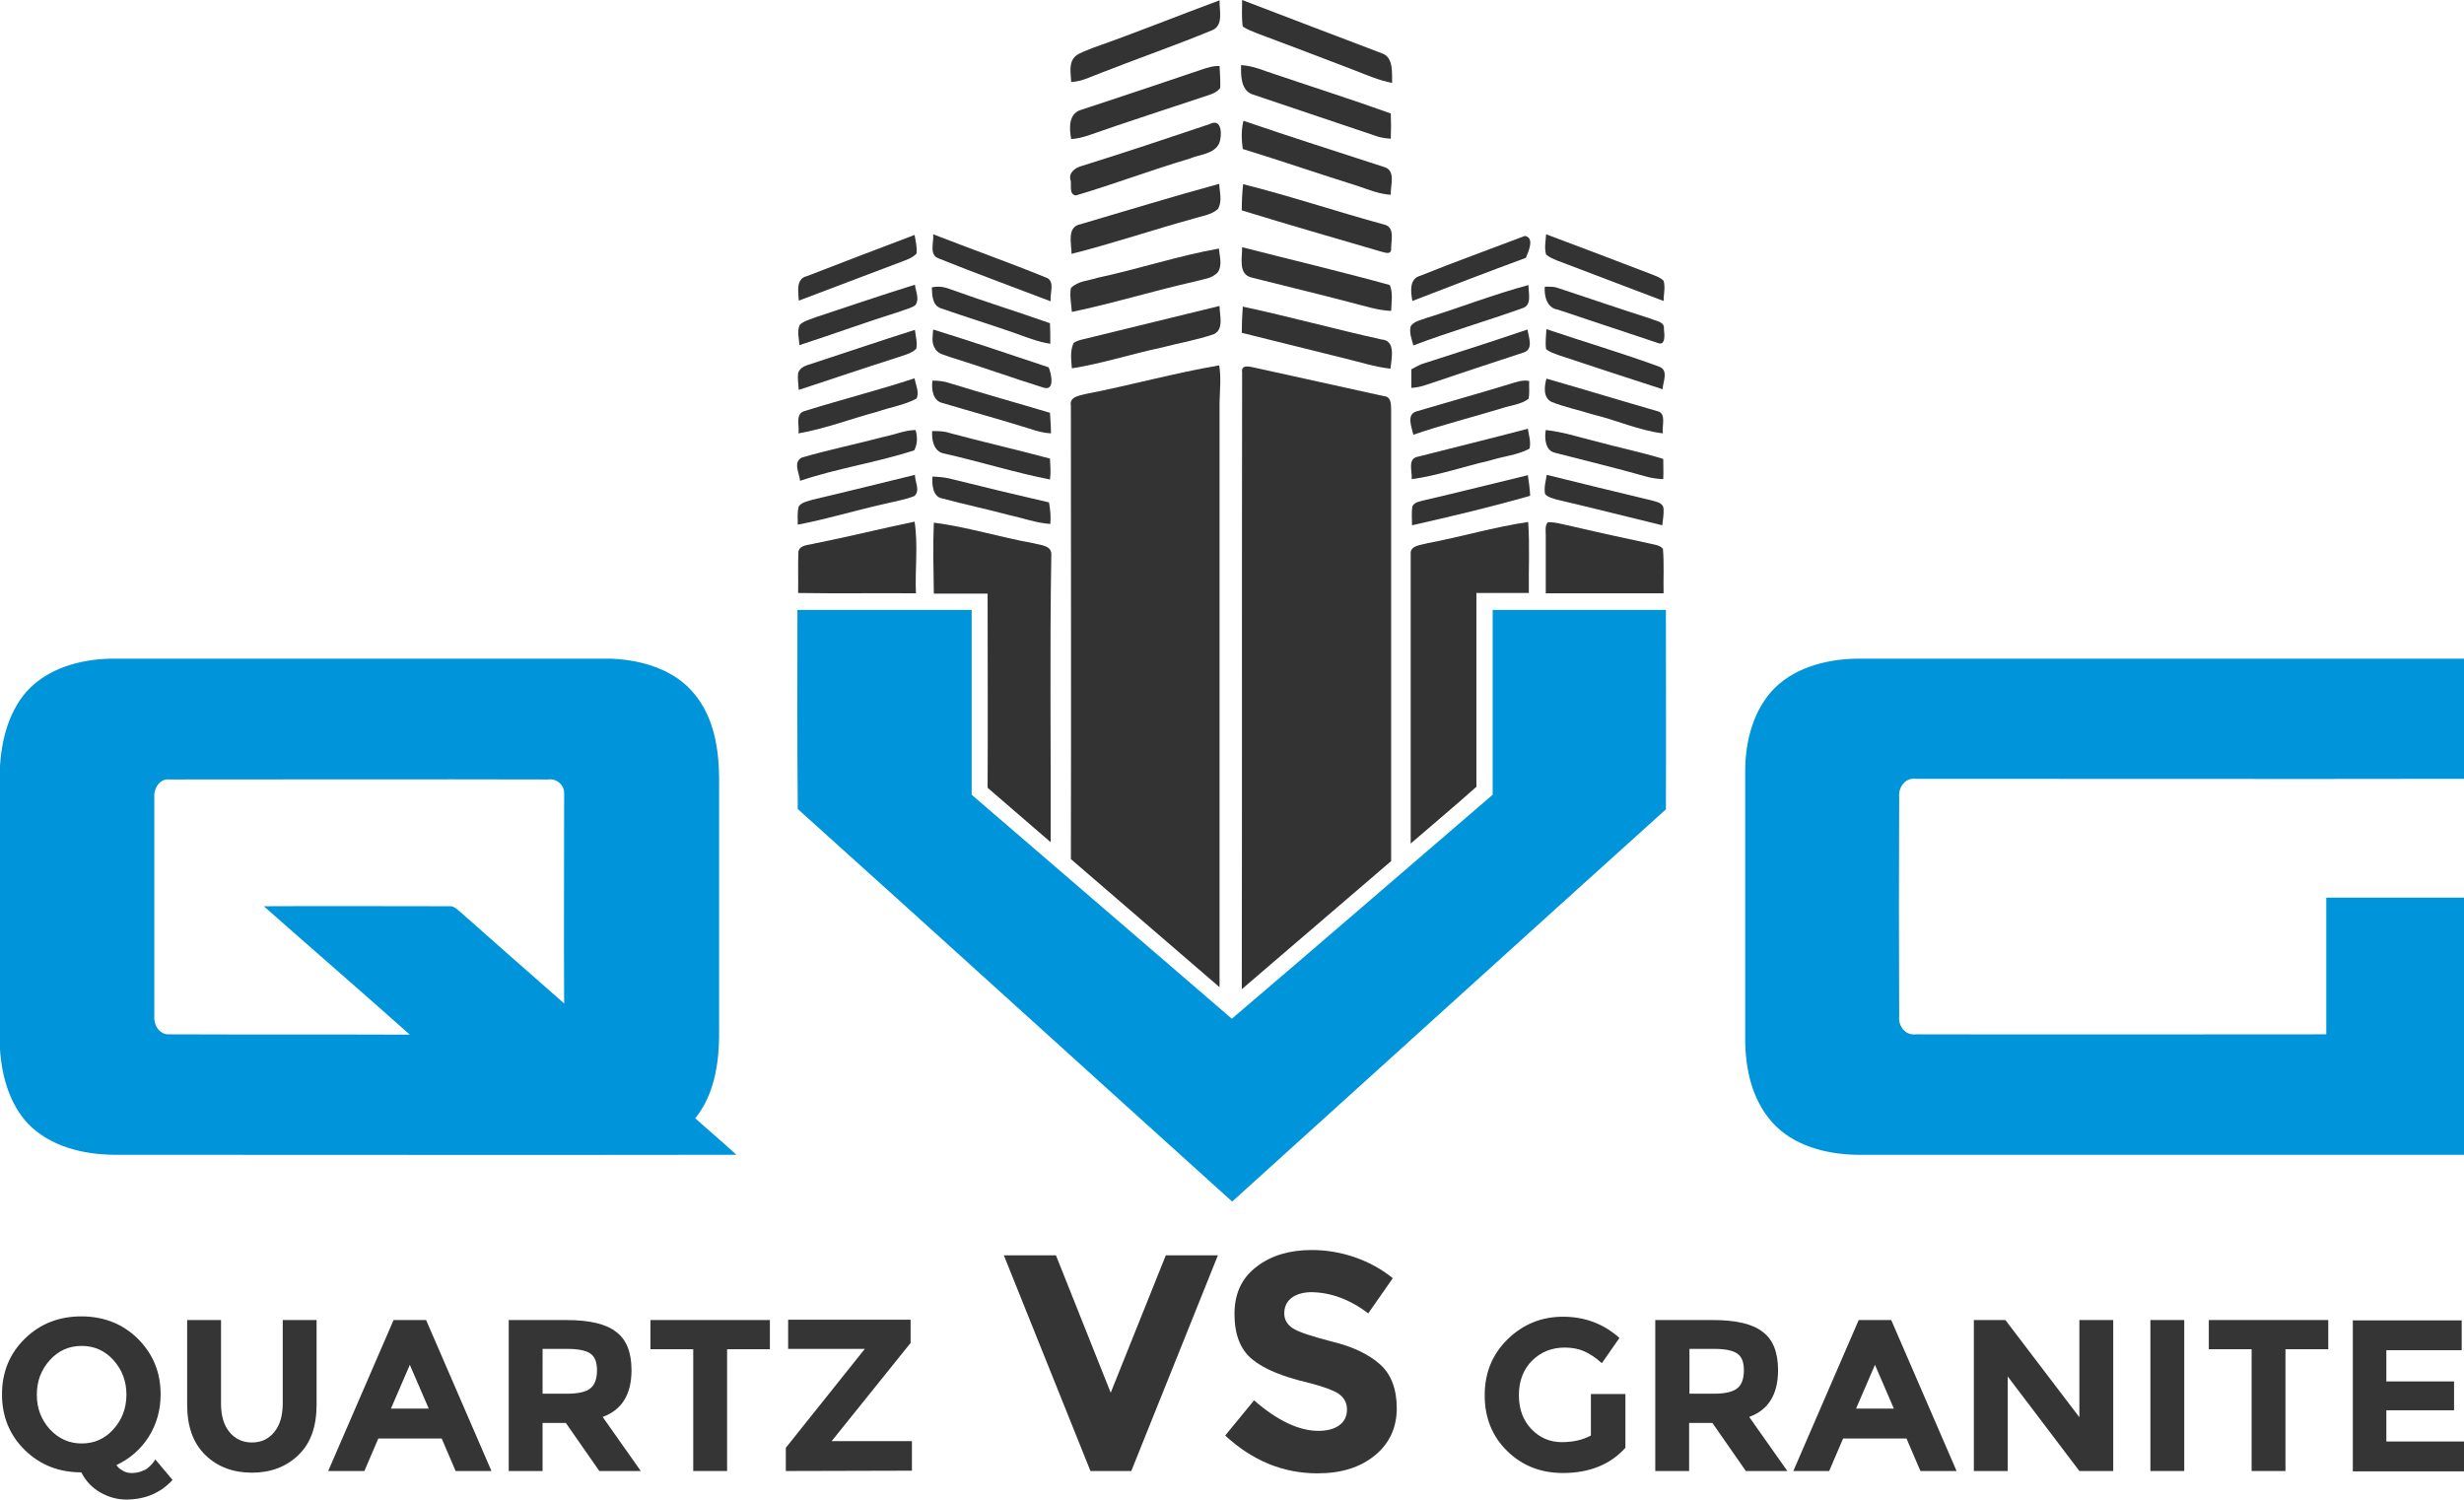 <?xml version="1.0" encoding="utf-8"?>
<!-- Generator: Adobe Illustrator 27.2.0, SVG Export Plug-In . SVG Version: 6.00 Build 0)  -->
<svg version="1.1" id="Layer_1" xmlns="http://www.w3.org/2000/svg" xmlns:xlink="http://www.w3.org/1999/xlink" x="0px" y="0px"
	 viewBox="0 0 742.5 452" style="enable-background:new 0 0 742.5 452;" xml:space="preserve">
<style type="text/css">
	.st0{fill:#333333;}
	.st1{fill:#353535;}
	.st2{fill:#0094DA;}
</style>
<g>
	<path class="st0" d="M329.4,14.4c12.8-4.5,25.4-9.6,38.1-14.3c-0.1,3,1.3,7.5-2.2,9c-10.9,4.5-22.1,8.4-33.1,12.7
		c-3.1,1.1-6.1,2.8-9.4,2.9c-0.1-2.6-0.9-5.8,1.3-7.8C325.6,15.7,327.6,15.2,329.4,14.4z"/>
	<path class="st0" d="M374.3,0c14,5.4,28.1,10.7,42.2,16.1c3.5,1.2,2.9,6,3,8.9c-4.1-0.8-7.9-2.5-11.8-4c-9.7-3.7-19.3-7.4-29-11
		c-1.4-0.6-2.9-1.1-4.2-2C374.1,5.4,374.3,2.7,374.3,0z"/>
	<path class="st0" d="M362,21c1.8-0.6,3.6-1.2,5.5-1.1c0.1,2.2,0.3,4.4,0.2,6.6c-0.8,1.1-2.1,1.7-3.3,2.1
		c-12.2,4.1-24.5,8-36.7,12.3c-1.6,0.5-3.2,0.9-4.9,1c-0.6-3.1-0.9-7.7,3-8.8C337.9,29.1,350,25.1,362,21z"/>
	<path class="st0" d="M374,19.6c2.5,0.2,5,0.9,7.3,1.8c12.6,4.3,25.3,8.3,37.8,12.8c0.1,2.5,0.1,5.1,0,7.6c-1.5-0.1-3-0.3-4.4-0.8
		c-12.5-4.2-24.9-8.4-37.4-12.6C373.9,27.1,373.9,22.7,374,19.6z"/>
	<path class="st0" d="M364.5,37.4c3.8-2,3.8,3.5,2.9,5.8c-1.6,3.3-5.9,3.3-8.9,4.6c-11.5,3.4-22.8,7.7-34.3,11.1
		c-2.2-0.3-1.2-3.2-1.6-4.6c-0.7-2.3,1.5-3.8,3.4-4.3C338.9,46,351.7,41.7,364.5,37.4z"/>
	<path class="st0" d="M374.5,44.9c-0.4-2.8-0.5-5.7,0.2-8.5c14,4.8,28.2,9.3,42.3,13.9c3.8,1,1.9,5.7,2.1,8.4
		c-3.4-0.2-6.6-1.5-9.8-2.6C397.8,52.5,386.2,48.5,374.5,44.9z"/>
	<path class="st0" d="M374.6,55.5c14.3,3.6,28.3,8.3,42.6,12.2c3.3,0.8,1.9,5.1,2,7.6c-0.2,1.6-2.1,0.7-3.1,0.5
		c-14-4.1-27.9-8.1-41.9-12.4C374.2,60.8,374.3,58.2,374.6,55.5z"/>
	<path class="st0" d="M325.5,67.6c14-4.1,27.9-8.4,41.9-12.2c0.1,2.5,1,5.3-0.4,7.6c-2,1.8-4.9,2.1-7.4,2.9
		c-12.3,3.4-24.4,7.5-36.7,10.6C322.9,73.5,321.4,68.4,325.5,67.6z"/>
	<path class="st0" d="M465.9,76.7c-0.6-2-0.1-4.1,0-6.1c10.6,4,21.3,8,31.9,12.1c1.2,0.5,2.5,0.9,3.5,1.9c0.6,2,0,4.1,0,6.1
		c-10.7-4.1-21.4-8.1-32.1-12.2C468,78,466.8,77.5,465.9,76.7z"/>
	<path class="st0" d="M243.2,83.2c10.8-4.2,21.6-8.3,32.4-12.4c0.3,1.8,0.8,3.7,0.6,5.6c-1.2,1.3-3,1.9-4.6,2.5
		c-10.3,3.9-20.6,7.8-30.9,11.7C240.6,88,239.7,84,243.2,83.2z"/>
	<path class="st0" d="M281.2,70.6c11.3,4.4,22.6,8.4,33.9,13c3,0.9,1.2,4.9,1.5,7.2c-11.2-4.3-22.5-8.4-33.7-12.9
		C279.8,76.8,281.5,72.9,281.2,70.6z"/>
	<path class="st0" d="M428,83.1c10.4-4.2,21-8,31.5-12c3,0.5,1.1,4.7,0.3,6.6c-11.4,4.2-22.8,8.6-34.2,13
		C425.1,87.9,424.6,84,428,83.1z"/>
	<path class="st0" d="M330.8,83.7c12.2-2.6,24.2-6.6,36.5-8.8c0.2,2.3,1.1,5-0.3,7.1c-1.7,2-4.5,2.1-6.8,2.8
		c-12.5,2.8-24.7,6.6-37.2,9.2c-0.2-2.4-0.7-4.9-0.3-7.2C324.9,84.6,328.1,84.6,330.8,83.7z"/>
	<path class="st0" d="M374.3,74.5c14.8,3.8,29.7,7.3,44.5,11.4c1,2.4,0.5,5.2,0.4,7.8c-4.3-0.2-8.3-1.6-12.4-2.6
		c-9.8-2.6-19.6-4.9-29.4-7.4C372.9,82.8,374.4,77.6,374.3,74.5z"/>
	<path class="st0" d="M245.8,95.6c10-3.3,19.9-6.7,29.9-9.8c0.2,2,1.5,4.3,0.1,6.2c-1.3,0.9-2.9,1.2-4.4,1.8
		c-10.2,3.2-20.3,6.9-30.5,10.2c-0.1-2-0.8-4.1,0.1-6.1C242.2,96.7,244.1,96.3,245.8,95.6z"/>
	<path class="st0" d="M280.8,86.6c1.8-0.4,3.6-0.2,5.4,0.5c10,3.6,20.2,6.8,30.2,10.3c0.1,2.1,0.1,4.2,0.1,6.2
		c-3.9-0.6-7.5-2.1-11.2-3.4c-7.2-2.5-14.6-4.8-21.8-7.3C280.9,92,280.9,88.9,280.8,86.6z"/>
	<path class="st0" d="M429.6,95.9c10.4-3.2,20.5-7.2,31-10c-0.1,2.3,1.2,6.1-1.9,7c-10.9,3.9-22,7.1-32.8,11.2
		c-0.5-1.9-1.3-3.8-0.8-5.8C426.1,96.8,428.1,96.5,429.6,95.9z"/>
	<path class="st0" d="M465.5,86.4c1.3,0,2.7-0.1,4,0.4c9.4,3.1,18.7,6.3,28.1,9.3c1.5,0.7,4.1,0.8,3.8,3.1c0.2,1.5,0.6,5.3-2,4.1
		c-10-3.3-20-6.7-30-10C466.1,92.8,465.3,89.2,465.5,86.4z"/>
	<path class="st0" d="M327,102.1c13.5-3.3,27-6.6,40.5-9.9c0,2.8,1.4,7-1.7,8.5c-5.2,1.8-10.7,2.7-16,4.1c-9,1.9-17.8,4.8-26.8,6.2
		c-0.2-2.5-0.6-5.2,0.5-7.6C324.3,102.7,325.7,102.4,327,102.1z"/>
	<path class="st0" d="M374.5,92.4c14,3,27.8,6.8,41.8,9.9c4.4,0.3,3,5.8,2.7,8.8c-4.7-0.5-9.2-2-13.8-3.1c-10.3-2.6-20.7-5.1-31-7.7
		C374.2,97.7,374.3,95.1,374.5,92.4z"/>
	<path class="st0" d="M244.6,109.6c10.4-3.4,20.7-6.9,31.1-10.2c0.2,1.9,0.8,3.8,0.4,5.7c-1.5,1.5-3.7,1.9-5.6,2.6
		c-10,3.2-19.8,6.5-29.8,9.8c-0.1-1.7-0.4-3.4-0.2-5.1C241.1,110.6,243,110.1,244.6,109.6z"/>
	<path class="st0" d="M281.2,99.3c11.6,3.6,23.2,7.5,34.8,11.4c0.8,1.8,2,7.3-1.6,6.1c-9.3-2.9-18.4-6.2-27.8-9.1
		c-1.7-0.7-4-0.9-4.9-2.8C280.6,103.2,281.1,101.2,281.2,99.3z"/>
	<path class="st0" d="M429.4,109.4c10.3-3.3,20.6-6.6,30.9-10.1c0.3,2.2,1.9,5.9-1.1,6.9c-9.8,3.2-19.7,6.5-29.5,9.8
		c-1.4,0.5-2.9,0.8-4.4,0.9c0-1.9,0-3.8,0-5.6C426.6,110.6,427.9,109.8,429.4,109.4z"/>
	<path class="st0" d="M466,99.2c11.3,3.8,22.8,7.2,34,11.3c2.9,1.1,1.1,4.6,1,6.8c-10.5-3.4-20.9-6.8-31.4-10.3
		c-1.3-0.5-2.7-0.9-3.7-1.8C465.6,103.2,465.9,101.2,466,99.2z"/>
	<path class="st0" d="M327.3,118.7c13.4-2.6,26.6-6.3,40.1-8.6c0.6,3.7,0.2,7.4,0.1,11.1c0,58.8,0,117.5,0,176.3
		c-14.9-12.9-29.9-25.7-44.8-38.6c0.1-45.6,0-91.2,0-136.7C322.2,119.5,325.4,119.2,327.3,118.7z"/>
	<path class="st0" d="M374.3,112.2c-0.4-2.5,2.4-1.7,3.8-1.4c13,2.9,26,5.7,39,8.6c2,0.1,2.1,2.3,2.1,3.9c0,45.4,0,90.8,0,136.2
		c-15,12.8-30,25.8-45,38.6C374.3,236.1,374.2,174.2,374.3,112.2z"/>
	<path class="st0" d="M242.7,123.8c10.9-3.4,22-6.2,32.9-9.8c0.3,2,1.5,4.1,0.6,6.1c-3.7,2-7.9,2.6-11.9,4
		c-7.9,2.1-15.6,5.1-23.7,6.5C241,128.4,239.4,124.5,242.7,123.8z"/>
	<path class="st0" d="M466,114.1c11.2,3.2,22.3,6.6,33.4,9.8c2.9,0.6,1.3,4.5,1.7,6.7c-7.3-0.9-14-4-21.1-5.7
		c-4.1-1.3-8.5-2.2-12.5-3.8C464.9,119.7,465.4,116.4,466,114.1z"/>
	<path class="st0" d="M281,114.7c1.8,0,3.6,0.2,5.3,0.8c10,3.1,20.1,5.9,30.1,8.9c0.1,2.1,0.3,4.1,0.3,6.2c-2.2-0.1-4.3-0.7-6.4-1.4
		c-8.6-2.7-17.4-5.1-26.1-7.7C281.1,120.9,280.6,117.3,281,114.7z"/>
	<path class="st0" d="M454.7,115.8c2-0.6,4-1.4,6.1-1c-0.1,1.8,0.2,3.7-0.2,5.4c-2.3,1.7-5.2,1.9-7.9,2.8c-8.9,2.7-18,5-26.8,8
		c-0.5-2.3-2.3-6.3,1.2-7.1C436.2,121.2,445.5,118.6,454.7,115.8z"/>
	<path class="st0" d="M266.5,131.6c3.1-0.6,6.2-2,9.4-2c0.6,2,0.6,4.2-0.4,6.1c-11.3,3.7-23.2,5.4-34.4,9.2c-0.2-2.2-2.2-5.6,0.5-7
		C249.8,135.5,258.2,133.8,266.5,131.6z"/>
	<path class="st0" d="M427.4,137.6c11-2.8,22-5.5,33-8.4c0.3,2,1,4,0.5,6c-3.7,2-8,2.3-12,3.6c-7.9,1.8-15.5,4.5-23.5,5.6
		C425.6,142,424,138.1,427.4,137.6z"/>
	<path class="st0" d="M280.9,129.9c1.8,0,3.6,0,5.3,0.6c10,2.7,20.2,5,30.2,7.7c0.1,2.1,0.3,4.2,0,6.3c-10.7-2.1-21.1-5.4-31.8-7.8
		C281.4,136.2,280.7,132.6,280.9,129.9z"/>
	<path class="st0" d="M468.4,136.4c-2.8-0.8-3-4.4-2.6-6.8c5,0.5,9.8,2.1,14.7,3.3c6.9,1.9,13.9,3.3,20.7,5.4c0,2,0.1,4.1,0,6.1
		c-1.8-0.1-3.5-0.3-5.2-0.8C486.9,141,477.6,138.8,468.4,136.4z"/>
	<path class="st0" d="M244.8,150.6c10.3-2.4,20.6-5,30.9-7.5c0,2.1,1.7,4.8-0.2,6.4c-3.1,1.2-6.4,1.7-9.6,2.5
		c-8.5,1.9-16.9,4.5-25.5,6.1c0-1.8-0.2-3.7,0.3-5.5C241.6,151.3,243.4,151.1,244.8,150.6z"/>
	<path class="st0" d="M429.4,150.7c10.4-2.4,20.6-5,31-7.5c0.3,2,0.6,4.1,0.7,6.2c-11.8,3.4-23.7,6.2-35.6,8.9
		c0-1.9-0.2-3.8,0.1-5.7C426.3,151.2,428,151.1,429.4,150.7z"/>
	<path class="st0" d="M465.6,148.9c-0.4-2,0.2-3.9,0.5-5.8c10.4,2.6,20.8,5.1,31.2,7.6c1.5,0.5,3.8,0.6,4,2.6c0.1,1.7-0.2,3.3-0.4,5
		c-10.7-2.6-21.3-5.3-32-7.8C467.8,150.1,466.5,149.9,465.6,148.9z"/>
	<path class="st0" d="M281,143.6c1.7,0.1,3.4,0.2,5.1,0.6c10,2.5,20,4.9,30,7.2c0.4,2.2,0.6,4.3,0.4,6.5c-4.3-0.3-8.3-1.8-12.5-2.7
		c-6.7-1.8-13.4-3.2-20.1-5C281.1,149.7,280.8,146.1,281,143.6z"/>
	<path class="st0" d="M245.4,163.8c10.1-2,20.1-4.5,30.2-6.6c1.1,7.1,0.1,14.4,0.4,21.6c-11.9-0.1-23.7,0.1-35.5-0.1
		c0.1-4.1-0.1-8.3,0.1-12.5C241.1,164.1,243.7,164.3,245.4,163.8z"/>
	<path class="st0" d="M281.4,157.5c10.1,1.3,19.9,4.4,30,6.2c2.1,0.6,5.7,0.6,5.4,3.7c-0.5,28.8-0.1,57.6-0.2,86.4
		c-6.3-5.5-12.7-10.9-19-16.4c0.1-19.5,0-39,0-58.5c-5.4,0-10.8,0-16.2,0C281.3,171.7,281.1,164.6,281.4,157.5z"/>
	<path class="st0" d="M466.4,157.4c1.4-0.1,2.8,0.2,4.2,0.5c9,2.1,18,4.1,27,6c1.2,0.3,2.6,0.4,3.5,1.5c0.4,4.4,0.1,8.9,0.2,13.4
		c-11.8,0-23.7,0-35.5,0c0-5.8,0-11.7,0-17.5C465.8,160,465.5,158.5,466.4,157.4z"/>
	<path class="st0" d="M430.1,163.7c10.2-1.9,20.2-4.9,30.4-6.4c0.5,7.1,0.1,14.3,0.2,21.4c-5.2,0-10.5,0-15.8,0
		c0,19.4,0,38.9,0,58.4c-6.5,5.8-13.2,11.4-19.8,17.1c0-29,0-58.1,0-87.1C424.8,164.3,428.2,164.3,430.1,163.7z"/>
</g>
<g>
	<path class="st1" d="M48.4,420.2c0,4.7-1.2,9-3.6,12.8s-5.7,6.6-9.7,8.5c0.4,0.7,1,1.2,1.9,1.7c0.8,0.5,1.7,0.7,2.6,0.7
		c0.9,0,1.8-0.1,2.7-0.4s1.6-0.6,2.1-1c1.1-0.9,1.9-1.8,2.4-2.7L52,446c-3.7,4-8.4,5.9-14,5.9c-2.6,0-5.2-0.7-7.7-2.1
		s-4.5-3.5-5.8-6.1c-6.7,0-12.4-2.2-17-6.7s-6.9-10.1-6.9-16.8c0-6.7,2.3-12.3,6.9-16.8s10.3-6.7,17-6.7s12.4,2.2,17,6.7
		C46.1,408,48.4,413.5,48.4,420.2z M38.1,420.3c0-4.1-1.3-7.5-3.9-10.4s-5.8-4.3-9.6-4.3s-7,1.4-9.6,4.3s-3.9,6.3-3.9,10.4
		s1.3,7.5,3.9,10.4c2.6,2.8,5.8,4.3,9.6,4.3s7-1.4,9.6-4.3S38.1,424.3,38.1,420.3z"/>
	<path class="st1" d="M69.1,431.5c1.7,2.1,4,3.2,6.8,3.2c2.9,0,5.1-1.1,6.8-3.2c1.7-2.1,2.5-5,2.5-8.6v-25.1h10.2v25.5
		c0,6.6-1.8,11.7-5.5,15.2c-3.6,3.5-8.3,5.3-14,5.3s-10.4-1.8-14-5.3c-3.7-3.6-5.5-8.6-5.5-15.2v-25.5h10.2v25.1
		C66.6,426.6,67.4,429.4,69.1,431.5z"/>
	<path class="st1" d="M137.3,443.3l-4.2-9.8H114l-4.2,9.8H98.9l19.7-45.5h9.8l19.7,45.5H137.3z M123.5,411.3l-5.7,13.2h11.4
		L123.5,411.3z"/>
	<path class="st1" d="M190.3,412.9c0,7.3-2.9,12-8.7,14.1l11.5,16.3h-12.5l-10.1-14.5h-7v14.5h-10.2v-45.5h17.3
		c7.1,0,12.1,1.2,15.1,3.6C188.8,403.7,190.3,407.6,190.3,412.9z M178,418.3c1.3-1.1,1.9-2.9,1.9-5.4s-0.7-4.1-2-5s-3.6-1.4-6.8-1.4
		h-7.6V420h7.4C174.4,420,176.8,419.4,178,418.3z"/>
	<path class="st1" d="M219.1,406.6v36.7h-10.2v-36.7H196v-8.8h36v8.8H219.1z"/>
	<path class="st1" d="M236.8,443.3v-7l23.8-29.8h-23.1v-8.8h36.9v7l-23.8,29.6h24.2v8.9L236.8,443.3L236.8,443.3z"/>
	<path class="st1" d="M334.7,419.7l16.6-41.4H367l-26.1,65h-12.3l-26.1-65h15.7L334.7,419.7z"/>
	<path class="st1" d="M389.1,391.2c-1.4,1.1-2.1,2.7-2.1,4.6s0.9,3.4,2.6,4.5s5.6,2.4,11.8,4c6.2,1.5,11,3.8,14.4,6.8
		s5.1,7.5,5.1,13.3s-2.2,10.6-6.6,14.2S404.2,444,397,444c-10.3,0-19.6-3.8-27.8-11.4l8.7-10.6c7,6.1,13.5,9.2,19.4,9.2
		c2.7,0,4.8-0.6,6.3-1.7s2.3-2.7,2.3-4.7s-0.8-3.5-2.4-4.7c-1.6-1.1-4.8-2.3-9.6-3.5c-7.6-1.8-13.1-4.1-16.6-7s-5.3-7.4-5.3-13.6
		s2.2-10.9,6.7-14.3c4.4-3.4,10-5,16.6-5c4.3,0,8.7,0.7,13,2.2s8.1,3.6,11.4,6.3l-7.4,10.6c-5.6-4.3-11.5-6.4-17.5-6.4
		C392.4,389.5,390.5,390.1,389.1,391.2z"/>
	<path class="st1" d="M479.6,420.1h10.2v16.2c-4.5,5-10.8,7.6-18.8,7.6c-6.7,0-12.3-2.2-16.8-6.6s-6.8-10-6.8-16.8
		s2.3-12.4,6.9-16.9s10.2-6.8,16.7-6.8s12.2,2.1,17,6.4l-5.3,7.6c-2-1.8-3.9-3-5.6-3.7s-3.6-1-5.6-1c-3.9,0-7.1,1.3-9.8,3.9
		c-2.6,2.6-4,6.1-4,10.4s1.3,7.7,3.8,10.3c2.5,2.6,5.6,3.9,9.1,3.9s6.4-0.7,8.8-2v-12.5H479.6z"/>
	<path class="st1" d="M535.8,412.9c0,7.3-2.9,12-8.7,14.1l11.5,16.3h-12.5L516,428.8h-7v14.5h-10.2v-45.5h17.3
		c7.1,0,12.1,1.2,15.1,3.6C534.3,403.7,535.8,407.6,535.8,412.9z M523.6,418.3c1.3-1.1,1.9-2.9,1.9-5.4s-0.7-4.1-2-5
		s-3.6-1.4-6.8-1.4h-7.6V420h7.4C520,420,522.3,419.4,523.6,418.3z"/>
	<path class="st1" d="M578.7,443.3l-4.2-9.8h-19.1l-4.2,9.8h-10.8l19.7-45.5h9.8l19.7,45.5H578.7z M565,411.3l-5.7,13.2h11.4
		L565,411.3z"/>
	<path class="st1" d="M626.6,397.8h10.2v45.5h-10.2L605,414.8v28.5h-10.2v-45.5h9.5l22.3,29.3V397.8z"/>
	<path class="st1" d="M648,397.8h10.2v45.5H648V397.8z"/>
	<path class="st1" d="M688.7,406.6v36.7h-10.2v-36.7h-12.9v-8.8h36v8.8H688.7z"/>
	<path class="st1" d="M741.8,397.8v9.1h-22.7v9.4h20.4v8.7h-20.4v9.4h23.4v9H709v-45.5h32.8V397.8z"/>
</g>
<g>
	<path class="st2" d="M240.3,183.8c17.5,0,35,0,52.5,0c0,18.6,0,37.1,0,55.7c26.1,22.5,52.3,45,78.4,67.5
		c26.3-22.4,52.4-45,78.6-67.5c0-18.6,0-37.1,0-55.7c17.4,0,34.8,0,52.2,0c0,20,0.1,40.1,0,60.1c-43.6,39.3-87.1,78.8-130.7,118.2
		c-43.7-39.4-87.2-79-130.9-118.3C240.2,223.8,240.3,203.8,240.3,183.8z"/>
	<g>
		<path class="st2" d="M8.1,208.3c6.3-6.9,16-9.6,25.1-9.8c50.4,0,100.7,0,151.1,0c9.2,0.4,19.1,3.3,25,10.7
			c5.8,7,7.3,16.3,7.4,25.1c0,26,0,52,0,78c-0.1,8.6-1.6,17.8-7.2,24.7c4.1,3.7,8.3,7.2,12.4,11c-62.6,0.1-125.1,0-187.7,0
			c-9.2-0.1-19-2.5-25.6-9.2c-6.2-6.5-8.4-15.8-8.7-24.5c0-27,0-54,0-81C0.1,224.5,2.1,215.1,8.1,208.3z M46.5,240.3
			c0,22,0,44,0,65.9c-0.2,2.8,1.6,5.8,4.8,5.5c24.1,0.1,48.1,0,72.2,0.1c-14.6-13-29.4-25.8-44-38.7c18.6-0.1,37.2,0,55.8,0
			c1.4-0.2,2.5,1,3.5,1.8c10.4,9.2,20.8,18.4,31.2,27.5c-0.1-21,0-42.1,0-63.1c0.2-2.6-2.2-4.8-4.8-4.4c-38-0.1-76,0-114,0
			C48.1,234.5,46.3,237.6,46.5,240.3z"/>
	</g>
	<path class="st2" d="M533.6,208.6c6.3-7.2,16.3-9.9,25.6-10.1c61.1,0,122.2,0,183.3,0c0,12.1,0,24.2,0,36.2
		c-55.1,0.1-110.2,0-165.2,0c-3.1-0.4-5.2,2.4-5,5.3c-0.1,22.1-0.1,44.2,0,66.3c-0.3,2.9,1.8,5.8,5,5.4c41.2,0.1,82.5,0,123.7,0
		c0-13.8,0-27.5,0-41.2c13.8,0,27.6,0,41.5,0c0,25.8,0,51.7,0,77.5c-61.1,0-122.2,0-183.2,0c-9.1-0.2-18.8-2.7-25.1-9.6
		c-6.2-6.8-8.3-16.2-8.3-25.2c0-26.7,0-53.4,0-80.1C525.8,224.5,527.8,215.4,533.6,208.6z"/>
</g>
</svg>
